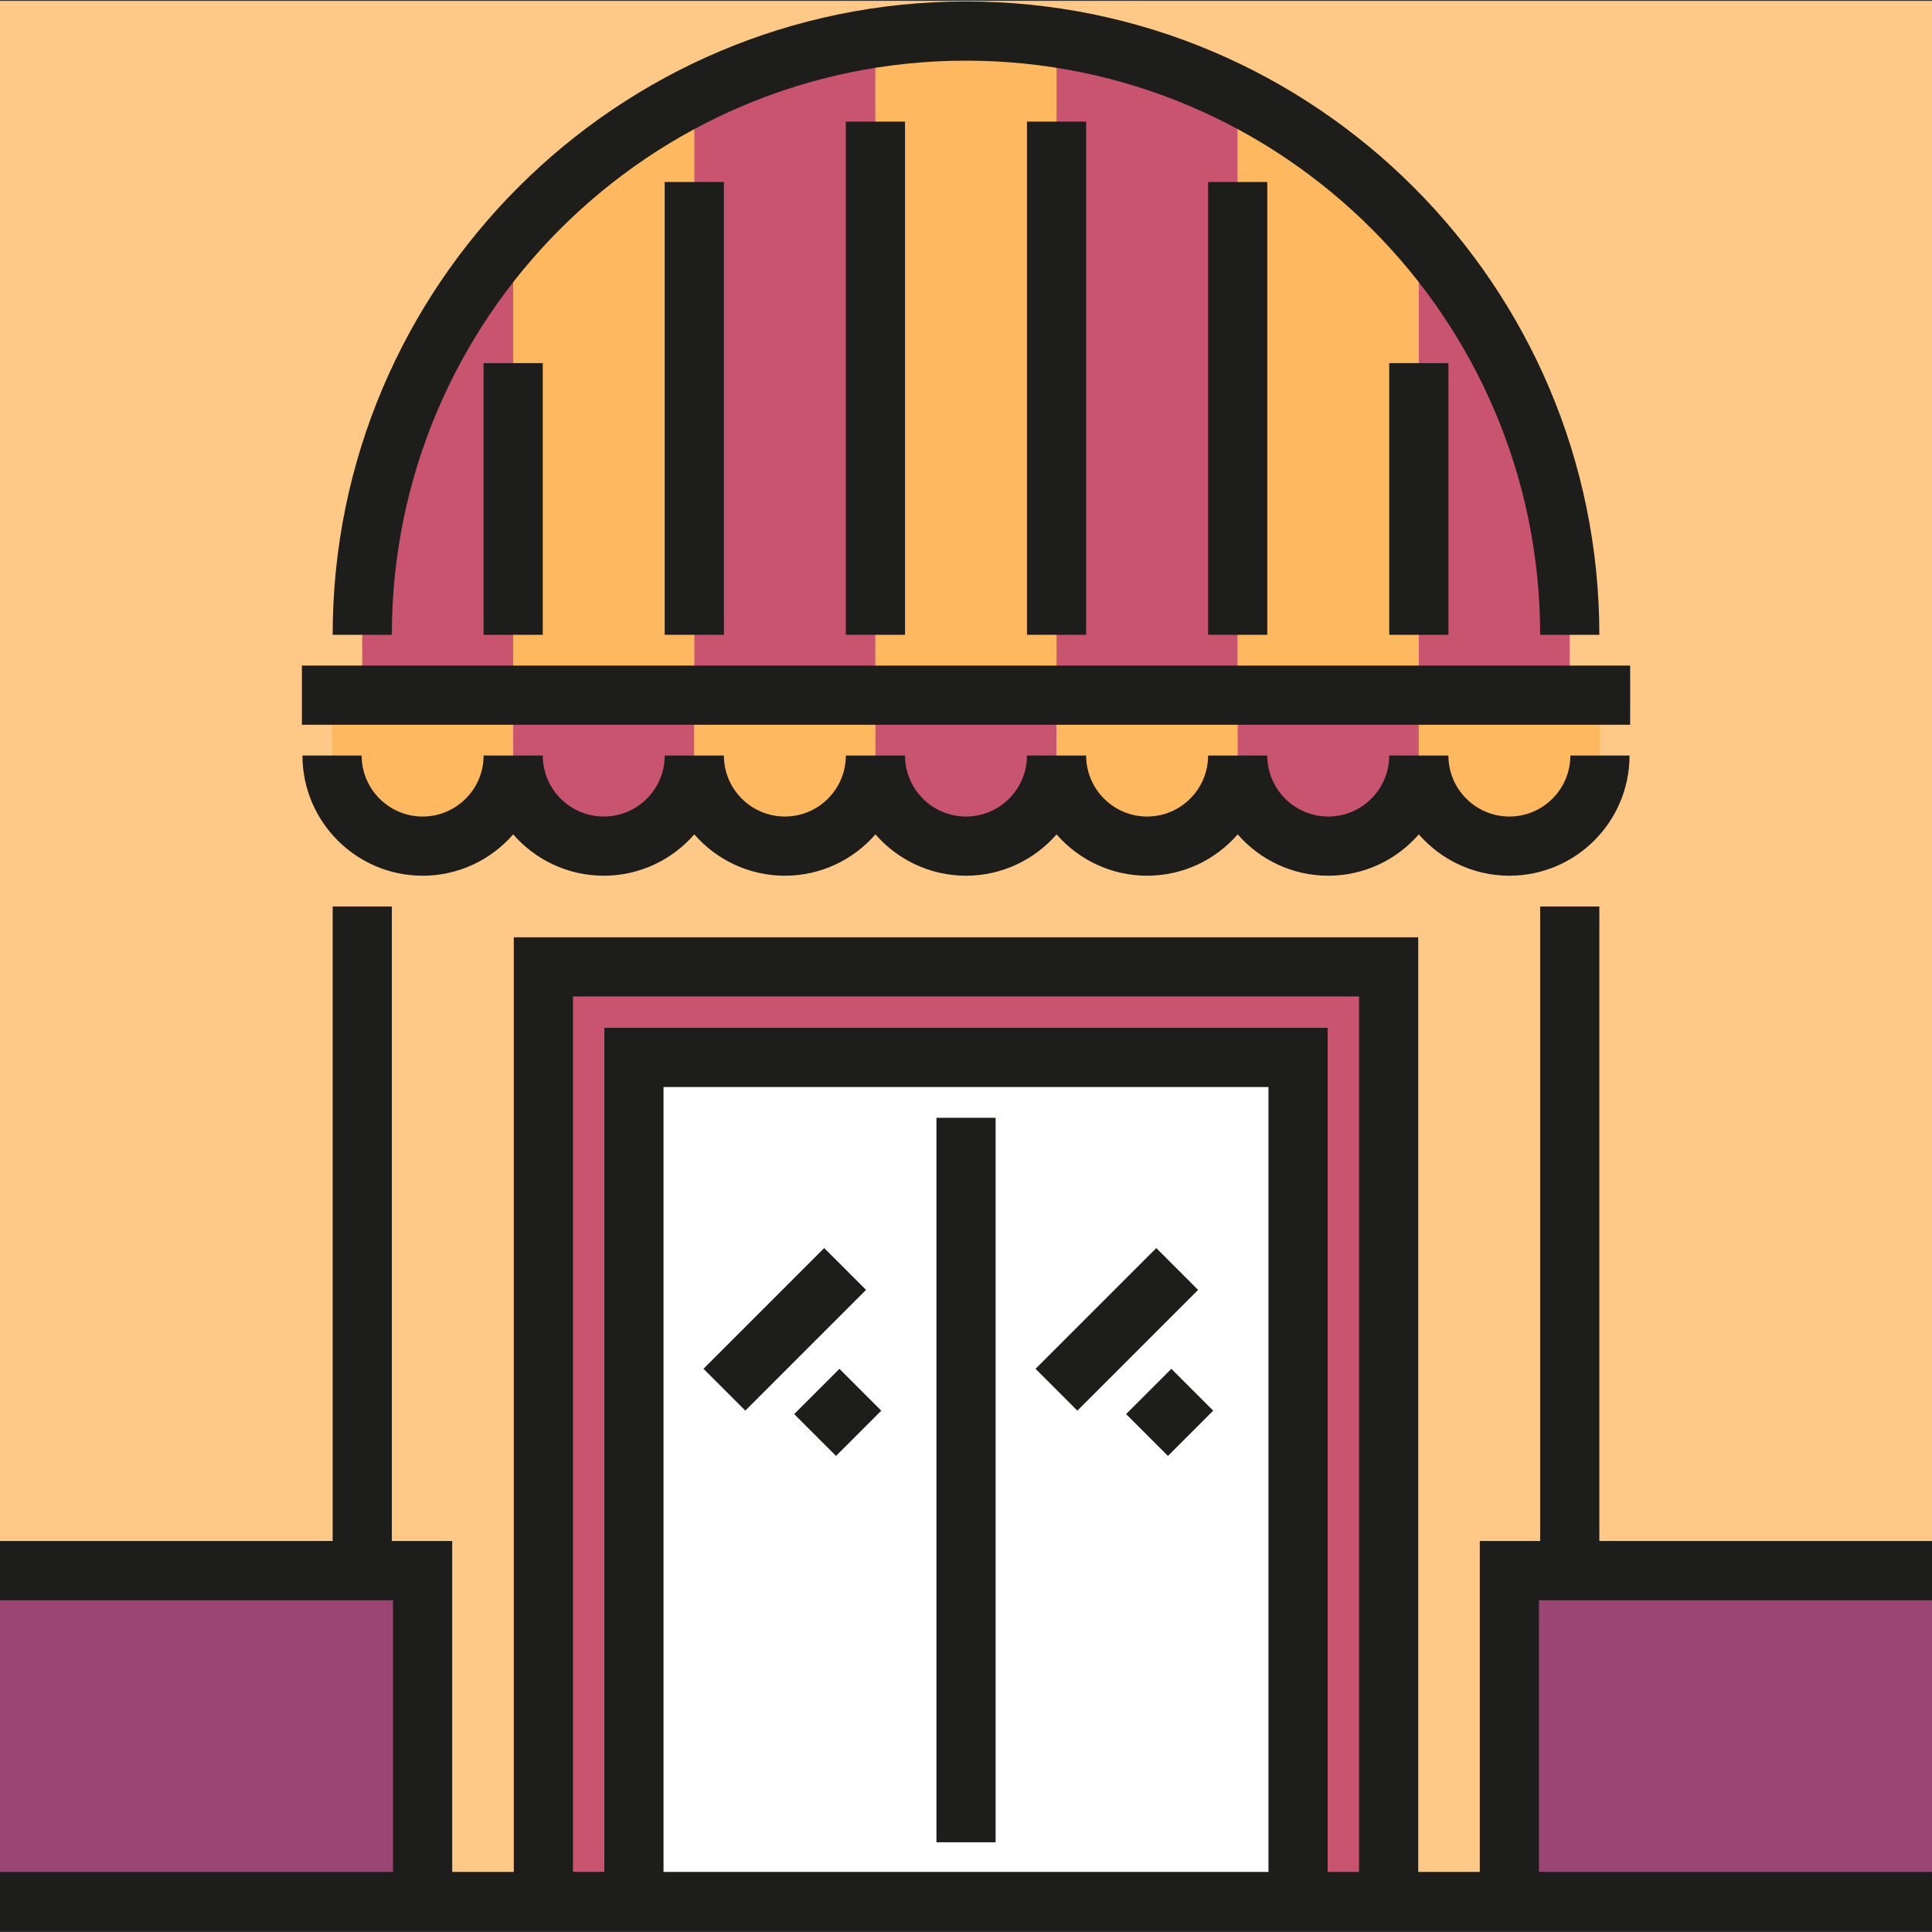 <?xml version="1.0" encoding="iso-8859-1"?>
<!-- Generator: Adobe Illustrator 19.0.0, SVG Export Plug-In . SVG Version: 6.00 Build 0)  -->
<svg version="1.1" id="Layer_1" xmlns="http://www.w3.org/2000/svg" xmlns:xlink="http://www.w3.org/1999/xlink" x="0px" y="0px"
	 viewBox="0 0 512 512" style="enable-background:new 0 0 512 512;" xml:space="preserve">
<rect x="0" y="0" width="512" height="512" fill="#333333" stroke="none"/>
<rect y="0.231" style="fill:#FEC986;" width="511.999" height="504"/>
<g>
	<rect x="399.999" y="416.236" style="fill:#9B4573;" width="112" height="87.963"/>
	<rect y="416.236" style="fill:#9B4573;" width="112" height="87.963"/>
</g>
<rect x="144.005" y="256.235" style="fill:#C8546F;" width="224" height="247.996"/>
<g>
	<rect x="168" y="280.23" style="fill:#FFFFFF;" width="88.266" height="224"/>
	<rect x="255.743" y="280.23" style="fill:#FFFFFF;" width="88.266" height="224"/>
</g>
<path style="fill:#FEB860;" d="M136,200.23c0,13.255-10.744,24.001-24,24.001c-13.255,0-24-10.745-24-24.001v-16H136V200.23z"/>
<path style="fill:#C8546F;" d="M184,200.23c0,13.255-10.745,24.001-24,24.001c-13.256,0-24.001-10.745-24.001-24.001v-16h48V200.23z
	"/>
<path style="fill:#FEB860;" d="M232.001,200.23c0,13.255-10.744,24.001-24,24.001s-24-10.745-24-24.001v-16h47.999L232.001,200.23
	L232.001,200.23z"/>
<path style="fill:#C8546F;" d="M280,200.23c0,13.255-10.744,24.001-24,24.001c-13.255,0-24-10.745-24-24.001v-16H280V200.23z"/>
<path style="fill:#FEB860;" d="M328.001,200.23c0,13.255-10.745,24.001-24.001,24.001c-13.255,0-24-10.745-24-24.001v-16h48V200.23z
	"/>
<path style="fill:#C8546F;" d="M376,200.23c0,13.255-10.745,24.001-24,24.001c-13.256,0-24-10.745-24-24.001v-16H376L376,200.23
	L376,200.23z"/>
<g>
	<path style="fill:#FEB860;" d="M424,200.23c0,13.255-10.744,24.001-24,24.001c-13.255,0-24-10.745-24-24.001v-16H424L424,200.23
		L424,200.23z"/>
	<polygon style="fill:#FEB860;" points="136,184.231 184,184.231 184,24.231 136,56.231 	"/>
</g>
<polygon style="fill:#C8546F;" points="184,184.231 232.001,184.231 232.001,8.232 184,24.231 "/>
<rect x="231.999" y="8.232" style="fill:#FEB860;" width="47.999" height="175.999"/>
<polygon style="fill:#C8546F;" points="280,184.231 328.001,184.231 328.001,24.231 280,8.232 "/>
<polygon style="fill:#FEB860;" points="328.001,184.231 376,184.231 376,56.231 328.001,24.231 "/>
<g>
	<polygon style="fill:#C8546F;" points="376,64.232 416,137.726 416,184.231 376,184.231 	"/>
	<polygon style="fill:#C8546F;" points="136,184.231 96,184.231 96,132.232 136,64.232 	"/>
</g>
<g>
	<path style="fill:#1D1D1B;" d="M423.842,168.231h-15.683c0-83.901-68.258-152.158-152.158-152.158S103.842,84.33,103.842,168.231
		H88.158c0-92.549,75.294-167.841,167.841-167.841S423.842,75.683,423.842,168.231z"/>
	<rect x="80.006" y="176.386" style="fill:#1D1D1B;" width="351.997" height="15.683"/>
	<path style="fill:#1D1D1B;" d="M416.158,200.23c0,8.909-7.249,16.159-16.158,16.159c-8.909,0-16.158-7.249-16.158-16.159h-15.683
		c0,8.909-7.249,16.159-16.158,16.159c-8.909,0-16.158-7.249-16.158-16.159h-15.683c0,8.909-7.249,16.159-16.158,16.159
		s-16.159-7.249-16.159-16.159h-15.683c0,8.909-7.249,16.159-16.158,16.159c-8.909,0-16.158-7.249-16.158-16.159h-15.683
		c0,8.909-7.249,16.159-16.158,16.159c-8.909,0-16.158-7.249-16.158-16.159H176.16c0,8.909-7.249,16.159-16.158,16.159
		c-8.909,0-16.159-7.249-16.159-16.159h-15.683c0,8.909-7.249,16.159-16.158,16.159s-16.158-7.249-16.158-16.159H80.16
		c0,17.557,14.284,31.842,31.841,31.842c9.568,0,18.158-4.248,24-10.952c5.843,6.703,14.432,10.952,24.001,10.952
		c9.568,0,18.158-4.248,24-10.952c5.843,6.703,14.432,10.952,24,10.952c9.568,0,18.158-4.248,24-10.952
		c5.842,6.703,14.432,10.952,24,10.952c9.568,0,18.158-4.248,24-10.952c5.843,6.703,14.433,10.952,24.001,10.952
		s18.157-4.248,24-10.952c5.843,6.703,14.432,10.952,24,10.952c9.568,0,18.158-4.248,24-10.952c5.843,6.703,14.432,10.952,24,10.952
		c17.557,0,31.841-14.284,31.841-31.842H416.158z"/>
	<rect x="128.154" y="96.233" style="fill:#1D1D1B;" width="15.683" height="72"/>
	<rect x="176.155" y="48.232" style="fill:#1D1D1B;" width="15.683" height="119.999"/>
	<rect x="224.157" y="32.231" style="fill:#1D1D1B;" width="15.683" height="135.996"/>
	<rect x="272.159" y="32.231" style="fill:#1D1D1B;" width="15.683" height="135.996"/>
	<rect x="320.16" y="48.232" style="fill:#1D1D1B;" width="15.683" height="119.999"/>
	<rect x="368.162" y="96.233" style="fill:#1D1D1B;" width="15.683" height="72"/>
	<path style="fill:#1D1D1B;" d="M512,424.073v-15.683h-88.158V240.231h-15.683v168.158h-16v87.696h-16.316V248.389H136.159v247.697
		h-16.317v-87.696h-16V240.231H88.158v168.158H0.001v15.683h104.157v72.013H0.001v15.683H512v-15.683H407.842v-72.013H512z
		 M336.159,496.086H175.843V288.073h160.316V496.086z M360.159,496.086h-8.316V272.39H160.16v223.696h-8.317V264.072h208.317
		V496.086z"/>
	<rect x="248.163" y="296.227" style="fill:#1D1D1B;" width="15.683" height="191.996"/>
	
		<rect x="200.143" y="329.6" transform="matrix(-0.707 -0.707 0.707 -0.707 105.992 748.354)" style="fill:#1D1D1B;" width="15.683" height="45.251"/>
	
		<rect x="214.182" y="365.748" transform="matrix(-0.707 -0.707 0.707 -0.707 114.394 795.851)" style="fill:#1D1D1B;" width="15.682" height="16.97"/>
	
		<rect x="288.137" y="329.599" transform="matrix(-0.707 -0.707 0.707 -0.707 256.206 810.574)" style="fill:#1D1D1B;" width="15.683" height="45.251"/>
	
		<rect x="302.134" y="365.738" transform="matrix(-0.707 -0.707 0.707 -0.707 264.545 858.024)" style="fill:#1D1D1B;" width="15.683" height="16.97"/>
</g>
<g>
</g>
<g>
</g>
<g>
</g>
<g>
</g>
<g>
</g>
<g>
</g>
<g>
</g>
<g>
</g>
<g>
</g>
<g>
</g>
<g>
</g>
<g>
</g>
<g>
</g>
<g>
</g>
<g>
</g>
</svg>
